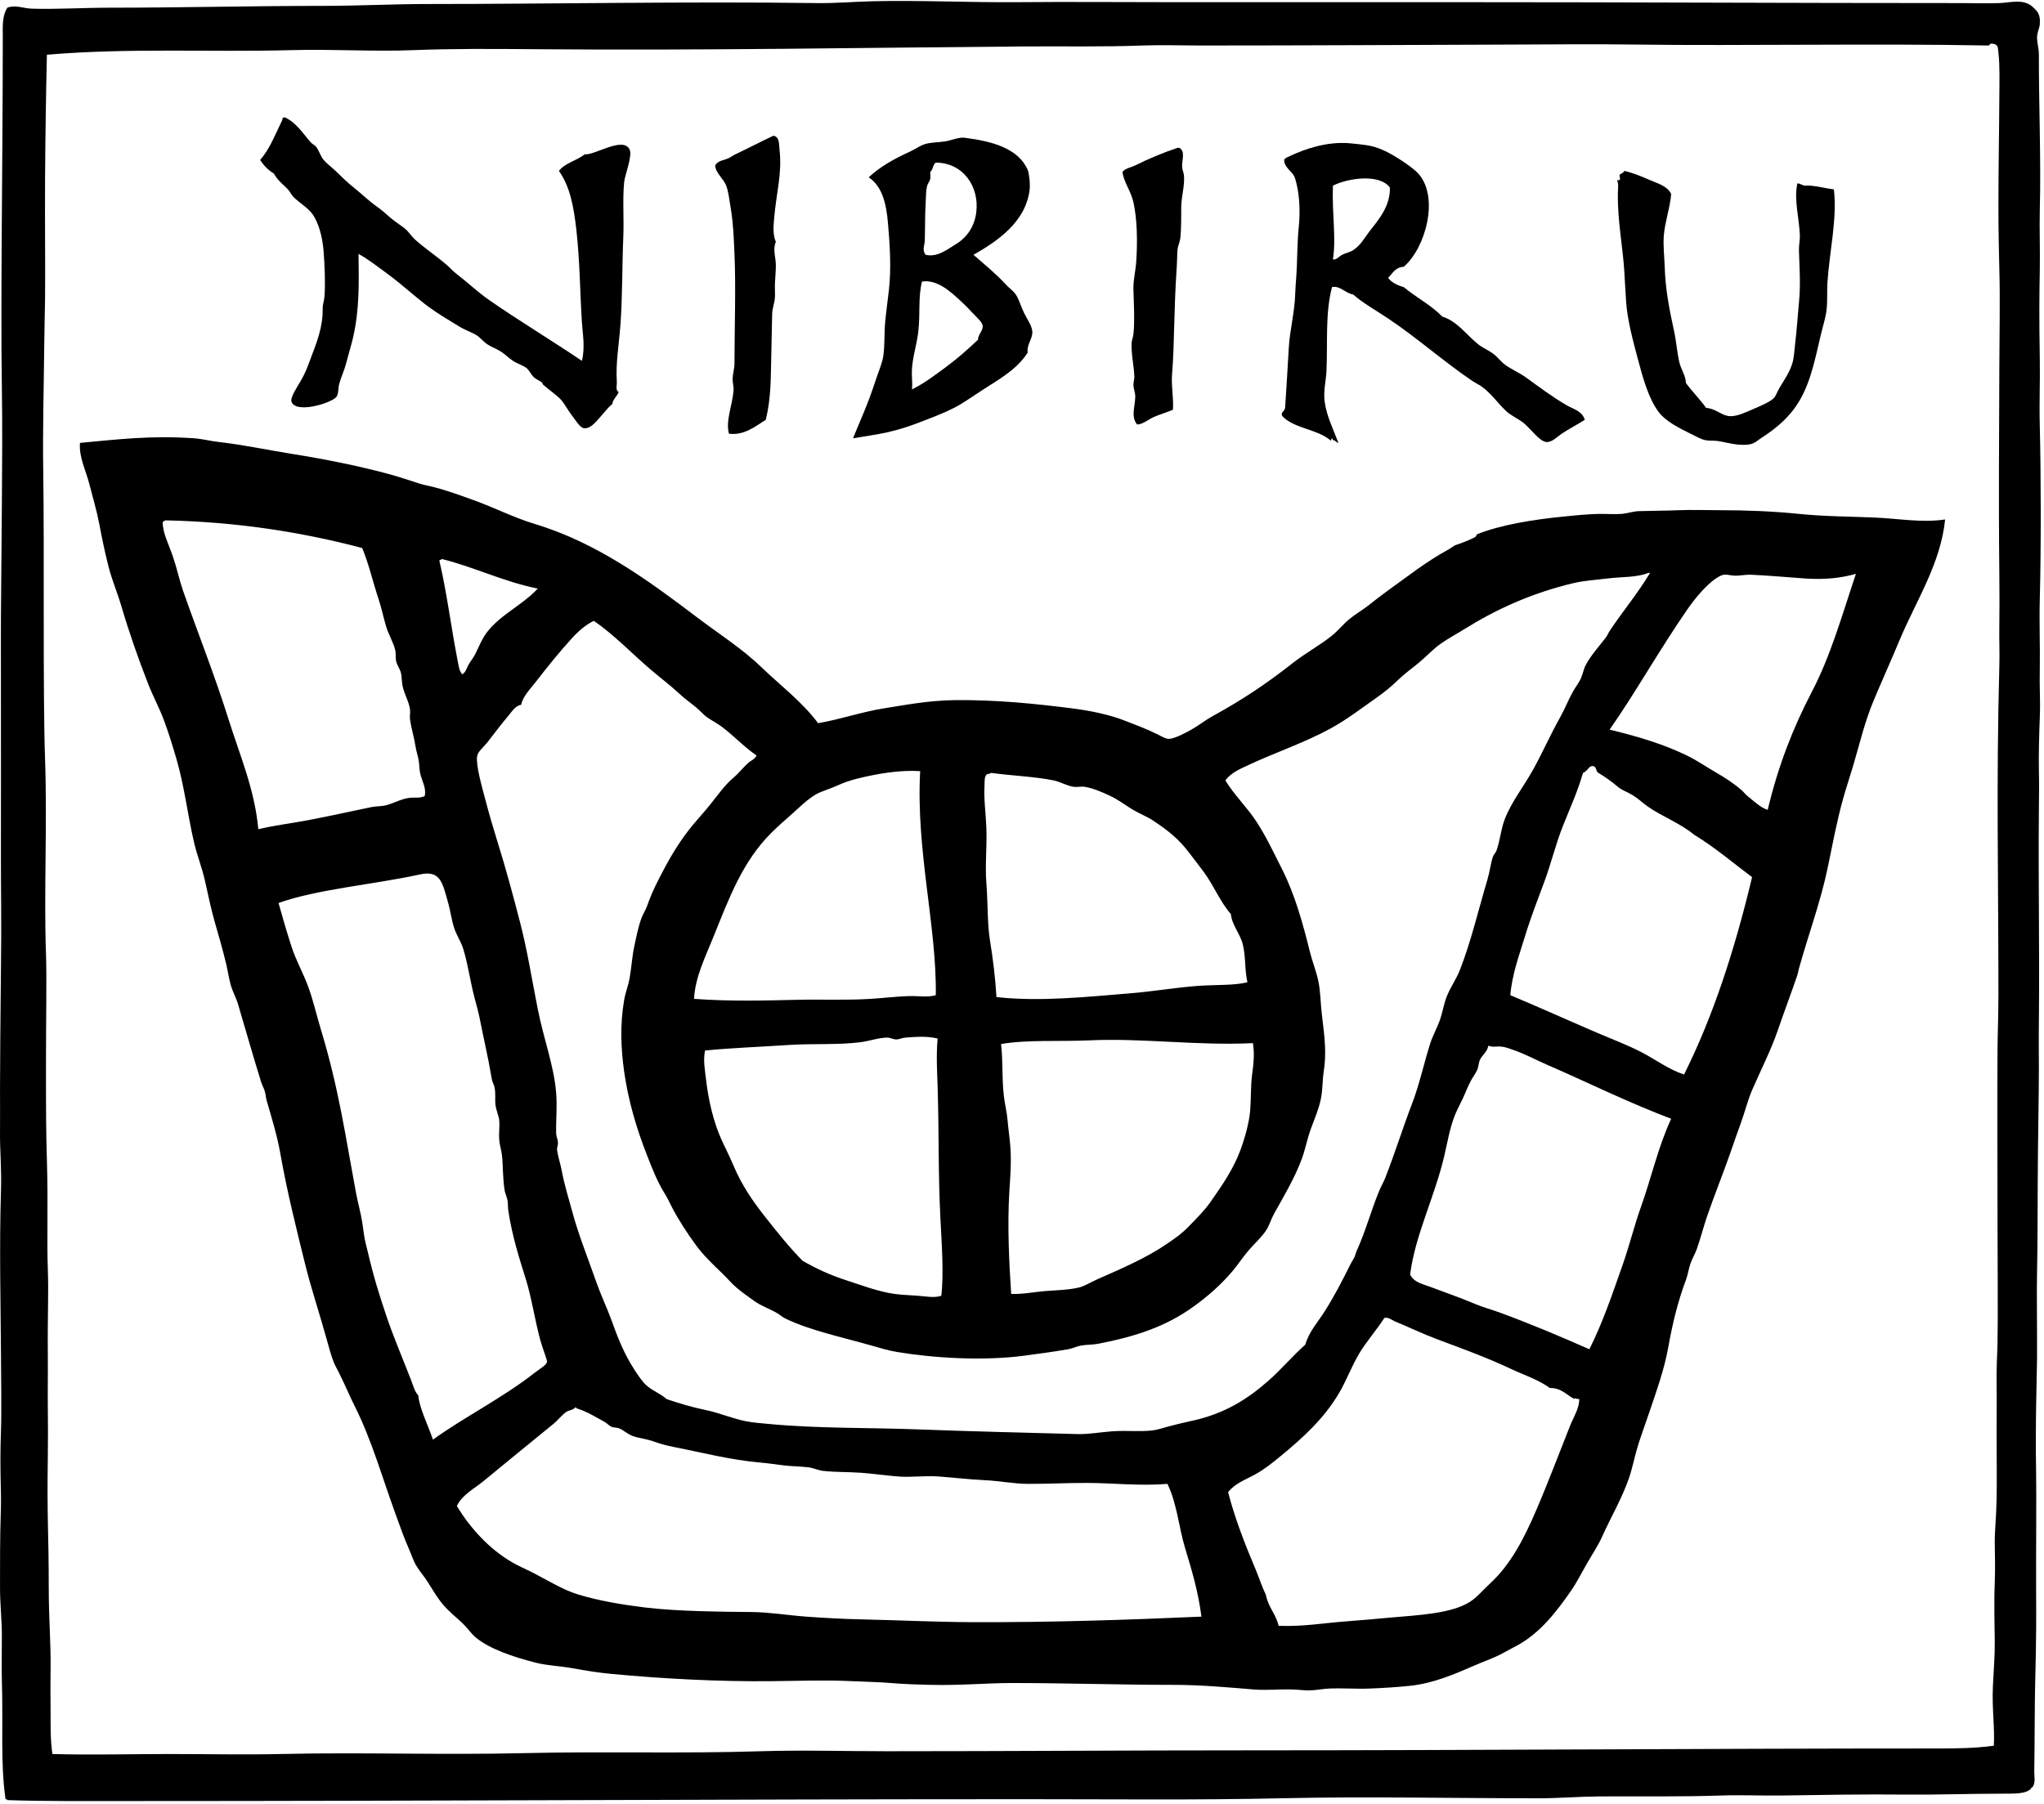 <svg width="111" height="98" viewBox="0 0 111 98" fill="none" xmlns="http://www.w3.org/2000/svg">
<path d="M31.6 19.601C31.784 18.875 31.639 18.105 31.6 17.497C31.496 15.892 31.492 14.192 31.3 12.489C31.153 11.185 30.948 10.129 30.352 9.283C30.682 8.846 31.33 8.729 31.749 8.382C32.281 8.452 33.854 7.375 34.195 8.132C34.35 8.473 33.934 9.509 33.896 9.885C33.8 10.821 33.894 11.856 33.846 12.939C33.783 14.386 33.806 16.093 33.696 17.597C33.608 18.797 33.431 19.7 33.497 20.752C33.508 20.942 33.411 21.18 33.597 21.303C33.499 21.54 33.295 21.669 33.247 21.954C33.049 22.096 32.83 22.39 32.548 22.706C32.315 22.967 32.038 23.309 31.7 23.257C31.486 23.223 31.254 22.819 31.051 22.555C30.826 22.264 30.655 21.931 30.502 21.754C30.275 21.492 29.863 21.218 29.503 20.903C29.462 20.866 29.453 20.786 29.404 20.752C29.308 20.688 29.131 20.613 29.004 20.502C28.836 20.354 28.732 20.102 28.605 20.001C28.413 19.849 28.104 19.764 27.857 19.601C27.631 19.452 27.427 19.241 27.207 19.1C26.975 18.95 26.687 18.853 26.458 18.698C26.234 18.549 26.075 18.324 25.86 18.198C25.561 18.024 25.238 17.92 24.96 17.748C24.428 17.415 23.856 17.093 23.313 16.696C22.584 16.162 21.83 15.451 21.067 14.893C20.54 14.507 20.018 14.094 19.47 13.791C19.49 15.355 19.527 16.811 19.17 18.348C19.065 18.802 18.925 19.235 18.82 19.651C18.706 20.106 18.518 20.493 18.421 20.853C18.355 21.097 18.394 21.387 18.272 21.554C18.02 21.895 16.024 22.503 15.826 21.804C15.762 21.581 16.139 21.019 16.325 20.702C16.57 20.286 16.697 19.936 16.823 19.601C17.2 18.601 17.544 17.773 17.523 16.745C17.519 16.543 17.607 16.322 17.622 16.095C17.672 15.373 17.636 14.458 17.572 13.64C17.512 12.856 17.297 12.091 16.974 11.637C16.701 11.256 16.258 11.03 15.925 10.686C15.829 10.586 15.757 10.428 15.675 10.335C15.433 10.057 15.083 9.823 14.876 9.434C14.57 9.241 14.318 8.993 14.128 8.683C14.664 8.082 14.953 7.276 15.326 6.529C15.353 6.474 15.31 6.357 15.476 6.379C16.095 6.661 16.442 7.241 16.873 7.73C16.954 7.822 17.1 7.885 17.173 7.981C17.332 8.189 17.403 8.479 17.572 8.683C17.742 8.886 18.011 9.081 18.222 9.283C18.589 9.637 18.855 9.908 19.269 10.235C19.622 10.512 20.011 10.9 20.418 11.186C20.696 11.382 20.957 11.607 21.216 11.838C21.473 12.066 21.771 12.232 22.015 12.438C22.201 12.597 22.336 12.825 22.514 12.99C23.04 13.47 23.693 13.902 24.262 14.392C24.435 14.542 24.592 14.727 24.811 14.893C25.371 15.32 25.959 15.88 26.558 16.295C28.238 17.459 29.953 18.486 31.6 19.601Z" fill="black"/>
<path d="M42.033 7.38C42.342 7.457 42.304 7.875 42.333 8.132C42.481 9.473 42.152 10.459 42.033 11.938C42 12.34 41.972 12.778 42.133 13.139C41.952 13.541 42.131 13.985 42.133 14.392C42.134 14.713 42.098 15.058 42.083 15.393C42.071 15.64 42.097 15.902 42.083 16.145C42.065 16.451 41.942 16.734 41.933 17.047C41.91 17.854 41.904 18.617 41.883 19.4C41.852 20.529 41.88 21.613 41.584 22.806C41.035 23.143 40.417 23.669 39.587 23.557C39.39 22.873 39.777 22.009 39.836 21.203C39.851 21.002 39.778 20.789 39.786 20.552C39.795 20.295 39.886 20.008 39.886 19.75C39.888 17.739 39.967 15.622 39.886 13.791C39.847 12.898 39.822 12.15 39.687 11.337C39.611 10.882 39.559 10.402 39.437 10.085C39.282 9.681 38.858 9.408 38.838 8.983C38.992 8.708 39.342 8.706 39.587 8.582C39.709 8.521 39.819 8.437 39.936 8.382C40.581 8.077 41.325 7.688 41.983 7.38H42.033Z" fill="black"/>
<path d="M52.865 13.841C53.373 14.285 54.079 14.86 54.613 15.443C54.789 15.637 55.035 15.808 55.161 15.995C55.338 16.256 55.44 16.653 55.611 16.996C55.783 17.342 56.033 17.686 56.06 17.998C56.095 18.392 55.74 18.717 55.811 19.15C55.316 19.925 54.578 20.411 53.715 20.953C53.202 21.274 52.689 21.638 52.167 21.955C51.638 22.275 51.041 22.512 50.419 22.755C49.566 23.091 49.015 23.298 48.074 23.507C47.744 23.58 46.935 23.709 46.326 23.807C46.58 23.153 46.927 22.409 47.224 21.604C47.356 21.248 47.492 20.837 47.623 20.452C47.755 20.066 47.922 19.678 47.973 19.3C48.053 18.715 48.012 18.072 48.074 17.447C48.129 16.877 48.209 16.313 48.273 15.744C48.408 14.543 48.321 13.267 48.223 12.138C48.136 11.128 47.936 10.132 47.175 9.634C47.768 9.073 48.529 8.638 49.421 8.232C49.687 8.11 49.954 7.916 50.22 7.831C50.532 7.731 50.924 7.739 51.318 7.681C51.64 7.634 52.072 7.444 52.366 7.481C53.856 7.666 55.302 8.047 55.811 9.234C55.885 9.408 55.956 9.983 55.911 10.335C55.684 12.076 54.152 13.108 52.865 13.841ZM51.867 13.29C52.49 12.926 52.915 12.332 53.016 11.537C53.194 10.128 52.298 8.839 50.818 8.832C50.652 8.933 50.676 9.224 50.52 9.333C50.52 9.662 50.556 9.723 50.419 9.935C50.271 10.166 50.292 10.632 50.27 10.986C50.224 11.727 50.245 12.361 50.22 13.09C50.212 13.324 50.058 13.585 50.27 13.841C50.918 13.993 51.478 13.518 51.867 13.29ZM53.365 17.697C53.345 17.496 53.017 17.215 52.815 16.996C52.586 16.746 52.394 16.555 52.167 16.345C51.548 15.774 50.869 15.175 50.07 15.293C49.854 16.139 49.981 17.006 49.87 17.998C49.792 18.701 49.554 19.396 49.521 20.101C49.504 20.466 49.566 20.819 49.521 21.153C50.215 20.811 50.82 20.344 51.418 19.901C52.021 19.454 52.575 18.959 53.115 18.449C53.094 18.203 53.391 17.962 53.365 17.697Z" fill="black"/>
<path d="M75.379 15.093C75.573 15.348 75.877 15.495 76.228 15.594C76.9 16.155 77.716 16.57 78.324 17.197C79.147 17.452 79.636 18.195 80.271 18.699C80.515 18.892 80.815 19.018 81.07 19.199C81.314 19.374 81.484 19.624 81.719 19.801C82.061 20.059 82.504 20.241 82.867 20.502C83.582 21.016 84.246 21.524 85.063 22.005C85.411 22.209 85.939 22.332 86.061 22.806C85.754 23.004 85.246 23.27 84.813 23.556C84.545 23.735 84.278 24.041 83.965 24.008C83.588 23.967 83.102 23.259 82.717 22.956C82.497 22.783 82.025 22.546 81.819 22.355C81.324 21.897 81.006 21.389 80.471 21.003C80.319 20.893 80.133 20.81 79.971 20.702C78.451 19.681 76.943 18.34 75.379 17.297C74.715 16.854 74.032 16.477 73.482 15.995C73.045 15.923 72.778 15.502 72.334 15.594C71.959 17.069 72.107 18.489 72.034 20.151C72.012 20.672 71.859 21.235 71.934 21.804C72.042 22.613 72.407 23.32 72.684 24.057C72.554 24.038 72.533 23.908 72.384 23.907C72.312 23.638 72.279 24.046 72.234 23.907C71.534 23.308 70.267 23.277 69.638 22.605C69.514 22.391 69.765 22.36 69.788 22.154C69.858 21.096 69.926 20.005 69.988 18.899C70.043 17.905 70.305 17.008 70.337 15.945C70.346 15.662 70.366 15.417 70.387 15.143C70.462 14.137 70.432 13.252 70.537 12.238C70.593 11.696 70.584 10.955 70.487 10.385C70.443 10.127 70.376 9.777 70.287 9.584C70.156 9.301 69.723 9.082 69.738 8.682C69.785 8.577 69.949 8.525 70.037 8.482C70.85 8.093 72.064 7.677 73.282 7.781C73.581 7.806 73.897 7.844 74.181 7.881C74.83 7.968 75.4 8.267 75.978 8.633C76.405 8.901 76.841 9.225 77.026 9.433C78.182 10.737 77.402 13.494 76.228 14.492C75.767 14.513 75.626 14.857 75.379 15.093ZM72.384 10.085C72.332 11.691 72.571 12.919 72.384 14.091C72.582 14.124 72.707 13.935 72.883 13.841C73.056 13.748 73.324 13.696 73.482 13.59C73.922 13.296 74.09 12.921 74.43 12.489C74.905 11.887 75.504 11.167 75.479 10.185C74.9 9.415 73.17 9.682 72.384 10.085Z" fill="black"/>
<path d="M64.047 8.031C64.392 8.231 64.168 8.717 64.197 9.083C64.209 9.235 64.287 9.407 64.297 9.534C64.341 10.103 64.155 10.669 64.147 11.237C64.14 11.736 64.159 12.365 64.097 12.939C64.075 13.145 63.973 13.336 63.947 13.541C63.924 13.733 63.931 14.094 63.898 14.592C63.738 16.987 63.787 18.632 63.648 20.352C63.598 20.962 63.739 21.604 63.698 22.255C63.366 22.403 62.996 22.5 62.65 22.655C62.337 22.796 62.048 23.059 61.751 23.056C61.401 22.626 61.639 22.098 61.651 21.554C61.656 21.331 61.554 21.12 61.551 20.902C61.55 20.755 61.606 20.598 61.601 20.452C61.58 19.864 61.429 19.267 61.452 18.649C61.458 18.479 61.532 18.325 61.551 18.148C61.626 17.465 61.575 16.522 61.551 15.744C61.535 15.225 61.664 14.747 61.701 14.242C61.783 13.104 61.749 11.863 61.551 10.986C61.413 10.372 61.034 9.914 60.953 9.334C61.13 9.132 61.414 9.1 61.651 8.983C62.356 8.633 63.137 8.3 63.947 8.031H64.047Z" fill="black"/>
<path d="M90.754 10.535C90.696 11.277 90.418 12.023 90.355 12.789C90.309 13.342 90.385 13.939 90.405 14.542C90.439 15.626 90.629 16.717 90.904 17.948C91.037 18.546 91.07 19.149 91.203 19.701C91.295 20.079 91.544 20.408 91.553 20.802C91.898 21.273 92.31 21.678 92.651 22.155C93.194 22.194 93.49 22.585 93.949 22.606C94.346 22.623 94.83 22.384 95.247 22.204C95.668 22.023 96.154 21.817 96.345 21.604C96.438 21.5 96.516 21.27 96.644 21.053C96.866 20.68 97.206 20.195 97.343 19.701C97.431 19.389 97.448 18.964 97.493 18.599C97.577 17.914 97.615 17.25 97.692 16.445C97.796 15.381 97.714 14.504 97.692 13.59C97.686 13.309 97.752 13.05 97.742 12.789C97.708 11.859 97.425 10.873 97.593 10.034C97.569 9.854 97.886 10.075 97.993 10.085C98.479 10.042 99.053 10.225 99.59 10.285C99.775 11.895 99.349 13.664 99.24 15.343C99.207 15.866 99.25 16.347 99.191 16.846C99.139 17.27 98.997 17.699 98.89 18.148C98.515 19.734 98.259 21.12 97.393 22.255C96.951 22.834 96.375 23.321 95.696 23.757C95.366 23.969 95.286 24.125 94.847 24.158C94.298 24.199 93.747 24.028 93.3 23.957C93.061 23.92 92.812 23.953 92.601 23.907C92.359 23.855 92.095 23.7 91.802 23.557C91.166 23.244 90.436 22.876 90.055 22.355C89.531 21.636 89.229 20.579 88.957 19.55C88.678 18.491 88.38 17.425 88.308 16.395C88.269 15.851 88.243 15.305 88.209 14.742C88.127 13.401 87.835 11.986 87.859 10.485C87.863 10.253 87.915 9.995 87.809 9.784C88.101 9.841 87.912 9.589 87.959 9.483C87.96 9.48 88.193 9.37 88.209 9.283C88.694 9.395 89.157 9.586 89.606 9.784C90.043 9.977 90.531 10.093 90.754 10.535Z" fill="black"/>
<path d="M105.63 28.215C104.4 28.407 103.161 28.174 101.836 28.114C100.48 28.053 99.081 28.057 97.693 27.914C96.306 27.771 94.833 27.714 93.4 27.714C92.656 27.714 91.891 27.683 91.153 27.714C90.424 27.745 89.721 27.741 89.007 27.764C88.684 27.774 88.39 27.886 88.058 27.914C87.736 27.942 87.356 27.914 87.01 27.914C86.279 27.914 85.572 27.994 84.864 28.064C83.273 28.221 81.502 28.506 80.221 29.016C80.186 29.03 80.158 29.145 80.121 29.166C79.829 29.332 79.305 29.522 79.023 29.617C78.985 29.629 78.767 29.789 78.624 29.867C77.463 30.497 76.409 31.335 75.379 32.071C75.027 32.323 74.674 32.6 74.331 32.872C73.995 33.138 73.604 33.36 73.283 33.624C72.935 33.908 72.672 34.253 72.334 34.525C71.678 35.053 70.896 35.471 70.187 36.028C68.755 37.154 67.486 38.002 65.794 38.932C65.475 39.108 65.095 39.409 64.696 39.633C64.261 39.878 63.71 40.151 63.448 40.134C63.281 40.123 63.084 40.002 62.849 39.884C62.268 39.592 61.585 39.341 61.051 39.133C60.266 38.824 59.202 38.601 58.257 38.482C56.218 38.223 54.069 38.003 51.817 38.031C50.449 38.048 49.173 38.288 47.973 38.482C46.776 38.675 45.661 39.068 44.429 39.283C43.543 38.101 42.375 37.232 41.334 36.228C40.292 35.223 39.033 34.428 37.84 33.523C35.273 31.578 32.438 29.484 29.054 28.465C27.907 28.119 26.843 27.57 25.709 27.163C24.947 26.89 24.17 26.599 23.363 26.411C23.15 26.362 22.971 26.329 22.764 26.262C22.212 26.081 21.591 25.876 20.967 25.71C19.359 25.284 17.642 24.94 15.875 24.658C14.559 24.45 13.269 24.167 11.881 24.008C11.42 23.955 10.983 23.839 10.534 23.807C8.226 23.642 6.354 23.869 4.343 24.058C4.283 24.84 4.651 25.514 4.843 26.262C5.024 26.964 5.253 27.735 5.392 28.465C5.542 29.257 5.699 30.014 5.891 30.768C6.077 31.502 6.372 32.183 6.59 32.923C7.012 34.357 7.501 35.751 8.038 37.129C8.297 37.795 8.641 38.431 8.887 39.082C9.154 39.792 9.376 40.516 9.585 41.236C10.012 42.7 10.187 44.246 10.534 45.743C10.697 46.45 10.974 47.138 11.132 47.847C11.309 48.628 11.46 49.393 11.682 50.151C11.898 50.889 12.1 51.604 12.281 52.354C12.373 52.735 12.426 53.138 12.531 53.506C12.633 53.866 12.823 54.196 12.93 54.558C13.345 55.965 13.75 57.384 14.178 58.765C14.23 58.936 14.318 59.085 14.377 59.266C14.43 59.426 14.431 59.606 14.478 59.767C14.758 60.738 15.056 61.699 15.226 62.672C15.581 64.7 16.116 66.829 16.574 68.681C16.908 70.029 17.355 71.353 17.723 72.688C17.855 73.171 17.993 73.671 18.122 73.99C18.193 74.167 18.271 74.293 18.371 74.491C18.694 75.127 18.954 75.764 19.27 76.394C20.174 78.198 20.731 80.177 21.466 82.204C21.714 82.888 21.942 83.537 22.215 84.157C22.348 84.459 22.452 84.792 22.614 85.059C22.794 85.355 23.02 85.605 23.213 85.91C23.511 86.378 23.751 86.796 24.062 87.162C24.407 87.567 24.797 87.861 25.16 88.214C25.406 88.453 25.592 88.749 25.859 88.966C26.615 89.575 27.857 90.002 29.104 90.317C29.74 90.478 30.426 90.495 31.101 90.618C31.802 90.746 32.469 90.854 33.147 90.919C36.051 91.194 39.074 91.348 41.883 91.319C43.369 91.303 44.827 91.248 46.276 91.319C46.987 91.353 47.691 91.362 48.373 91.419C49.111 91.482 49.818 91.502 50.519 91.519C52.157 91.559 53.595 91.419 54.961 91.419C57.833 91.419 60.84 91.519 63.698 91.519C65.206 91.519 66.648 91.652 68.091 91.77C68.785 91.827 69.486 91.747 70.187 91.77C70.493 91.78 70.797 91.821 71.085 91.82C71.465 91.818 71.807 91.735 72.184 91.719C72.921 91.69 73.645 91.749 74.381 91.719C75.102 91.691 75.856 91.646 76.577 91.57C77.843 91.434 78.96 90.952 80.072 90.467C80.64 90.219 81.16 90.054 81.669 89.766C81.929 89.619 82.171 89.502 82.418 89.366C83.654 88.68 84.521 87.552 85.313 86.411C85.626 85.96 85.884 85.444 86.162 84.959C86.459 84.439 86.782 83.966 87.01 83.456C87.486 82.393 88.076 81.405 88.458 80.301C88.658 79.721 88.77 79.097 88.957 78.498C89.137 77.92 89.36 77.332 89.556 76.745C89.953 75.558 90.381 74.401 90.604 73.139C90.821 71.913 91.116 70.697 91.552 69.533C91.662 69.243 91.697 68.937 91.802 68.632C91.895 68.362 92.057 68.102 92.152 67.83C92.356 67.246 92.503 66.652 92.701 66.077C93.098 64.924 93.55 63.807 93.949 62.672C94.146 62.11 94.341 61.53 94.548 60.969C94.766 60.378 94.906 59.772 95.147 59.216C95.627 58.108 96.167 57.062 96.545 55.96C96.876 54.991 97.285 53.913 97.593 53.005C97.643 52.858 97.65 52.756 97.693 52.605C98.194 50.806 98.861 49.002 99.24 47.196C99.507 45.923 99.744 44.624 100.089 43.39C100.257 42.787 100.458 42.199 100.638 41.587C100.992 40.385 101.277 39.178 101.737 38.081C102.199 36.974 102.678 35.92 103.134 34.826C104.039 32.65 105.388 30.634 105.63 28.215ZM91.453 58.365C90.632 58.1 89.943 57.571 89.156 57.162C88.404 56.771 87.556 56.451 86.76 56.111C85.149 55.421 83.554 54.697 82.019 54.057C82.113 52.913 82.506 51.874 82.817 50.852C83.126 49.836 83.504 48.868 83.865 47.897C84.233 46.907 84.475 45.877 84.864 44.892C85.241 43.936 85.677 42.999 85.962 41.987C86.139 41.915 86.231 41.757 86.361 41.637C86.747 41.517 86.622 41.909 86.811 41.987C87.178 42.213 87.513 42.445 87.858 42.738C88.08 42.927 88.35 43.005 88.658 43.19C88.942 43.36 89.19 43.601 89.456 43.79C90.234 44.345 91.228 44.701 92.002 45.343C93.133 46.028 94.109 46.868 95.147 47.646C94.221 51.526 93.054 55.163 91.453 58.365ZM81.419 71.286C80.987 71.128 80.55 71.018 80.121 70.835C79.335 70.5 78.504 70.213 77.625 69.883C77.231 69.736 76.787 69.659 76.577 69.232C76.845 67.109 77.9 65.037 78.424 62.822C78.595 62.099 78.716 61.351 78.973 60.668C79.142 60.219 79.392 59.81 79.572 59.366C79.664 59.138 79.759 58.931 79.871 58.715C79.974 58.517 80.128 58.32 80.221 58.114C80.298 57.944 80.291 57.731 80.371 57.563C80.492 57.307 80.766 57.143 80.82 56.812H80.871C81.115 56.907 81.281 56.806 81.619 56.862C81.811 56.894 82.049 56.984 82.268 57.062C82.865 57.276 83.387 57.562 83.965 57.814C86.202 58.785 88.459 59.905 90.754 60.769C90.041 62.303 89.687 63.954 89.106 65.576C88.746 66.586 88.494 67.635 88.109 68.731C87.569 70.262 87.036 71.85 86.311 73.289C84.756 72.603 83.104 71.903 81.419 71.286ZM66.693 81.052C67.072 80.571 67.642 80.373 68.141 80.101C68.655 79.819 69.086 79.471 69.538 79.099C70.744 78.107 71.906 77.06 72.733 75.643C73.136 74.954 73.41 74.184 73.831 73.49C74.235 72.826 74.758 72.246 75.179 71.587C75.408 71.537 75.574 71.703 75.778 71.787C76.507 72.086 77.24 72.444 78.025 72.738C79.335 73.228 80.744 73.74 82.019 74.341C82.753 74.687 83.525 74.933 84.165 75.393C84.819 75.388 85.067 75.79 85.512 75.993C85.549 75.904 85.603 75.987 85.663 75.993H85.762C85.765 76.507 85.455 76.966 85.263 77.446C84.684 78.897 84.07 80.536 83.416 82.054C82.784 83.52 82.064 84.957 80.92 86.01C80.557 86.345 80.198 86.774 79.822 87.012C78.818 87.647 77.074 87.727 75.528 87.863C74.757 87.931 73.967 88.007 73.183 88.064C71.877 88.157 70.88 88.357 69.438 88.314C69.277 87.642 68.867 87.307 68.74 86.611C68.528 86.194 68.39 85.729 68.191 85.259C67.608 83.882 67.048 82.443 66.693 81.052ZM24.81 81.803C25.095 81.195 25.735 80.88 26.258 80.451C27.497 79.435 28.766 78.388 30.052 77.346C30.296 77.148 30.513 76.856 30.751 76.695C30.893 76.599 31.123 76.593 31.25 76.445C31.293 76.435 31.297 76.464 31.3 76.494C31.844 76.657 32.337 76.961 32.847 77.245C32.964 77.311 33.071 77.437 33.197 77.496C33.328 77.558 33.49 77.527 33.646 77.596C33.888 77.704 34.095 77.906 34.345 77.997C34.698 78.125 35.11 78.16 35.494 78.297C35.876 78.435 36.208 78.523 36.592 78.598C38.082 78.886 39.634 79.303 41.334 79.449C41.75 79.485 42.164 79.549 42.582 79.6C43.016 79.653 43.447 79.648 43.88 79.7C44.178 79.735 44.44 79.87 44.729 79.9C45.4 79.971 46.089 79.95 46.775 80C47.437 80.049 48.108 80.148 48.772 80.2C49.487 80.258 50.222 80.146 50.968 80.2C51.783 80.26 52.635 80.362 53.465 80.4C54.266 80.438 55.047 80.597 55.81 80.602C56.884 80.607 57.964 80.547 59.055 80.551C60.508 80.557 61.9 80.726 63.398 80.602C63.927 81.704 64.011 82.936 64.347 84.056C64.712 85.273 65.063 86.412 65.245 87.813C61.322 87.986 57.097 88.13 52.816 88.114C50.802 88.106 48.799 88.006 46.825 87.963C45.794 87.941 44.78 87.886 43.78 87.813C42.777 87.74 41.795 87.573 40.835 87.563C39.217 87.546 36.769 87.533 34.995 87.312C33.731 87.155 32.536 86.954 31.4 86.611C30.529 86.348 29.628 85.769 28.804 85.359C28.434 85.175 28.147 85.057 27.806 84.858C26.599 84.159 25.546 83.03 24.81 81.803ZM23.063 43.239C22.813 43.375 22.494 43.302 22.215 43.34C21.779 43.399 21.422 43.617 20.967 43.74C20.729 43.805 20.428 43.787 20.169 43.84C18.842 44.114 17.292 44.47 15.925 44.691C15.324 44.789 14.668 44.887 14.028 45.042C13.831 42.886 13.043 41.081 12.431 39.133C11.652 36.654 10.816 34.583 9.934 32.071C9.751 31.546 9.605 30.859 9.386 30.218C9.15 29.531 8.828 28.933 8.837 28.365C8.873 28.318 8.927 28.289 8.986 28.265C12.855 28.348 16.357 28.894 19.669 29.767C20.034 30.645 20.25 31.621 20.568 32.572C20.724 33.039 20.822 33.542 20.967 34.024C21.103 34.478 21.364 34.887 21.466 35.327C21.511 35.521 21.469 35.722 21.516 35.927C21.563 36.132 21.707 36.314 21.766 36.528C21.831 36.767 21.81 37.032 21.865 37.28C21.964 37.721 22.211 38.124 22.265 38.532C22.289 38.714 22.24 38.912 22.265 39.082C22.335 39.56 22.488 40.045 22.564 40.535C22.599 40.755 22.663 40.973 22.714 41.186C22.779 41.459 22.762 41.734 22.814 41.987C22.899 42.404 23.168 42.801 23.063 43.239ZM24.311 48.949C24.473 49.509 24.518 49.964 24.661 50.401C24.786 50.786 25.037 51.149 25.16 51.553C25.419 52.403 25.53 53.281 25.759 54.158C25.861 54.546 25.981 54.963 26.058 55.36C26.28 56.492 26.5 57.382 26.708 58.614C26.735 58.775 26.824 58.905 26.857 59.066C26.926 59.397 26.872 59.722 26.907 60.017C26.939 60.282 27.086 60.636 27.107 60.819C27.147 61.168 27.084 61.532 27.107 61.87C27.128 62.186 27.224 62.456 27.256 62.722C27.324 63.264 27.289 63.955 27.407 64.675C27.428 64.805 27.519 65.003 27.556 65.176C27.597 65.368 27.573 65.56 27.606 65.776C27.815 67.148 28.198 68.345 28.555 69.483C28.873 70.5 29.068 71.822 29.354 72.838C29.494 73.337 29.732 73.883 29.703 73.99C29.657 74.163 29.283 74.371 29.004 74.591C27.336 75.904 25.151 77.012 23.513 78.198C23.22 77.358 22.772 76.469 22.714 75.793C22.522 75.605 22.44 75.265 22.315 74.942C21.89 73.847 21.348 72.577 20.967 71.436C20.609 70.363 20.297 69.4 19.968 67.98C19.937 67.842 19.903 67.712 19.869 67.58C19.773 67.21 19.744 66.867 19.669 66.378C19.599 65.921 19.426 65.297 19.32 64.725C18.752 61.669 18.395 59.118 17.423 55.911C17.183 55.122 17.009 54.323 16.723 53.556C16.453 52.828 16.073 52.173 15.825 51.403C15.58 50.641 15.349 49.857 15.126 49.049C17.262 48.289 20.331 48.045 22.814 47.496C23.925 47.251 24.036 47.991 24.311 48.949ZM29.203 31.971C28.375 32.866 27.218 33.356 26.458 34.325C26.183 34.676 26.008 35.128 25.809 35.527C25.71 35.724 25.571 35.892 25.46 36.078C25.348 36.263 25.307 36.501 25.11 36.629C24.936 36.461 24.905 36.155 24.86 35.927C24.516 34.182 24.246 32.074 23.862 30.469C23.853 30.426 23.882 30.421 23.912 30.418C23.953 30.408 23.962 30.368 24.012 30.368C25.82 30.825 27.321 31.589 29.203 31.971ZM50.819 54.057C50.325 54.194 49.901 54.086 49.321 54.107C48.619 54.133 47.939 54.216 47.274 54.257C45.938 54.341 44.609 54.276 43.281 54.308C41.475 54.351 39.651 54.399 37.689 54.257C37.753 53.07 38.304 51.981 38.738 50.902C39.615 48.724 40.326 46.805 41.883 45.242C42.235 44.89 42.651 44.531 43.032 44.191C43.458 43.809 43.876 43.395 44.329 43.139C44.621 42.974 45.043 42.865 45.428 42.689C45.809 42.513 46.178 42.385 46.575 42.288C47.677 42.02 48.855 41.816 49.97 41.887C49.734 46.197 50.873 50.316 50.819 54.057ZM51.118 70.385C50.737 70.512 50.302 70.419 49.87 70.385C49.436 70.35 48.962 70.34 48.572 70.284C47.647 70.15 46.761 69.801 45.927 69.533C45.048 69.251 44.272 68.88 43.58 68.481C42.863 67.752 42.197 66.917 41.534 66.077C40.866 65.232 40.259 64.333 39.837 63.322C39.636 62.844 39.401 62.388 39.187 61.92C38.748 60.959 38.468 59.75 38.339 58.614C38.284 58.129 38.175 57.585 38.289 57.062C39.759 56.918 41.285 56.865 42.831 56.762C44.118 56.675 45.484 56.769 46.725 56.612C47.227 56.548 47.695 56.369 48.173 56.361C48.355 56.358 48.485 56.458 48.672 56.461C48.817 56.464 49.001 56.374 49.171 56.361C49.763 56.316 50.356 56.271 50.918 56.412C50.83 57.359 50.901 58.423 50.918 59.016C50.998 61.698 50.943 63.682 51.069 66.178C51.136 67.528 51.261 69.138 51.118 70.385ZM66.843 49.65C66.895 50.243 67.35 50.72 67.492 51.303C67.66 51.996 67.585 52.672 67.741 53.356C67.009 53.54 65.981 53.48 64.995 53.556C63.815 53.648 62.592 53.857 61.351 53.958C59.1 54.14 56.446 54.426 54.113 54.158C54.05 53.114 53.93 52.127 53.763 51.102C53.606 50.126 53.654 49.044 53.564 47.947C53.487 47.004 53.606 45.986 53.564 44.943C53.532 44.146 53.42 43.413 53.465 42.639C53.475 42.444 53.442 42.168 53.614 42.037C53.744 42.077 53.744 41.971 53.864 41.987C54.904 42.132 56.209 42.183 57.208 42.388C57.595 42.468 57.944 42.691 58.307 42.738C58.513 42.767 58.71 42.706 58.905 42.738C59.379 42.817 59.875 43.036 60.303 43.239C60.724 43.438 61.054 43.696 61.451 43.94C61.845 44.183 62.274 44.34 62.649 44.592C63.432 45.115 64.023 45.578 64.596 46.345C64.859 46.695 65.148 47.054 65.395 47.397C65.945 48.157 66.282 49.021 66.843 49.65ZM54.862 62.221C54.824 61.754 54.75 61.274 54.713 60.819C54.674 60.364 54.562 59.963 54.513 59.517C54.398 58.477 54.478 57.753 54.363 56.711C55.761 56.464 57.599 56.584 59.156 56.511C62.056 56.376 65.026 56.811 68.041 56.661C68.139 57.291 68.068 57.816 67.991 58.414C67.915 59.004 67.947 59.584 67.891 60.318C67.841 60.979 67.591 61.863 67.342 62.522C66.958 63.536 66.356 64.404 65.745 65.276C65.4 65.766 64.985 66.178 64.546 66.628C64.166 67.019 63.873 67.22 63.348 67.58C62.287 68.307 60.95 68.891 59.605 69.483C59.234 69.645 58.894 69.865 58.605 69.933C57.989 70.08 57.31 70.081 56.709 70.133C56.096 70.188 55.506 70.309 54.912 70.284C54.802 68.608 54.699 66.607 54.812 64.725C54.857 63.979 54.938 63.141 54.862 62.221ZM89.606 31.119C88.948 32.222 88.129 33.193 87.41 34.275C87.33 34.395 87.296 34.512 87.21 34.626C86.903 35.028 86.369 35.622 86.112 36.128C85.984 36.378 85.942 36.678 85.812 36.929C85.696 37.152 85.534 37.362 85.412 37.58C85.158 38.037 84.976 38.518 84.714 38.983C84.207 39.88 83.782 40.854 83.267 41.787C82.737 42.742 82.098 43.521 81.719 44.491C81.511 45.022 81.466 45.64 81.27 46.194C81.224 46.323 81.11 46.423 81.07 46.545C80.952 46.902 80.9 47.362 80.77 47.797C80.269 49.475 79.894 51.121 79.273 52.705C79.085 53.184 78.776 53.609 78.574 54.107C78.403 54.53 78.336 55.025 78.175 55.459C78.02 55.877 77.805 56.258 77.675 56.661C77.323 57.759 77.09 58.891 76.676 59.967C76.165 61.301 75.749 62.647 75.229 63.974C75.128 64.234 74.983 64.47 74.88 64.725C74.445 65.803 74.151 66.895 73.682 67.931C73.621 68.064 73.602 68.202 73.531 68.331C73.465 68.456 73.395 68.556 73.332 68.681C72.898 69.561 72.457 70.412 71.934 71.236C71.561 71.825 71.076 72.347 70.886 73.039C70.216 73.628 69.602 74.362 68.889 74.992C67.75 76 66.484 76.812 64.646 77.195C64.307 77.266 63.95 77.359 63.598 77.446C63.27 77.526 62.917 77.657 62.599 77.696C61.937 77.78 61.15 77.692 60.404 77.746C59.761 77.793 59.126 77.914 58.506 77.897C55.757 77.821 52.777 77.755 49.97 77.647C47.181 77.538 44.477 77.605 41.733 77.346C41.305 77.306 40.869 77.274 40.485 77.195C39.76 77.049 39.067 76.745 38.339 76.595C37.567 76.435 36.842 76.219 36.193 75.993C35.952 75.745 35.421 75.544 35.094 75.242C34.872 75.037 34.65 74.709 34.445 74.391C33.853 73.472 33.528 72.603 33.197 71.686C32.96 71.029 32.64 70.372 32.398 69.683C31.906 68.279 31.419 67.091 31.051 65.726C30.867 65.047 30.641 64.328 30.502 63.573C30.435 63.212 30.304 62.84 30.252 62.471C30.235 62.354 30.308 62.202 30.302 62.071C30.294 61.884 30.205 61.723 30.202 61.57C30.186 60.792 30.264 60.137 30.202 59.366C30.086 57.905 29.539 56.493 29.203 54.809C28.886 53.211 28.636 51.622 28.255 50.151C27.883 48.712 27.469 47.164 27.007 45.693C26.802 45.039 26.57 44.248 26.358 43.44C26.2 42.835 25.834 41.579 25.909 41.086C25.95 40.817 26.232 40.618 26.458 40.334C26.877 39.807 27.192 39.364 27.606 38.882C27.796 38.661 27.974 38.337 28.305 38.282C28.388 37.831 28.783 37.444 29.104 37.029C29.71 36.243 30.36 35.437 31.051 34.676C31.393 34.298 31.807 33.935 32.249 33.723C33.37 34.496 34.304 35.492 35.343 36.378C35.85 36.811 36.389 37.212 36.891 37.68C37.139 37.911 37.396 38.102 37.689 38.332C37.886 38.484 38.038 38.645 38.239 38.832C38.473 39.051 38.82 39.204 39.138 39.433C39.817 39.925 40.384 40.56 41.085 41.036C40.984 41.254 40.785 41.303 40.636 41.437C40.367 41.675 40.137 41.985 39.837 42.238C39.356 42.641 38.97 43.204 38.538 43.74C38.247 44.102 37.931 44.441 37.64 44.792C37.037 45.518 36.52 46.339 36.092 47.145C35.725 47.84 35.434 48.383 35.144 49.199C35.062 49.431 34.931 49.624 34.844 49.85C34.661 50.328 34.561 50.869 34.445 51.403C34.328 51.939 34.303 52.489 34.196 53.106C34.119 53.545 33.963 53.918 33.896 54.308C33.66 55.682 33.721 56.98 33.896 58.214C34.12 59.785 34.554 61.273 35.144 62.772C35.433 63.506 35.688 64.171 36.092 64.825C36.243 65.068 36.337 65.275 36.491 65.576C36.826 66.227 37.323 66.995 37.79 67.629C38.222 68.218 38.692 68.655 39.237 69.182C39.493 69.429 39.723 69.71 39.986 69.933C40.296 70.197 40.646 70.445 40.984 70.685C41.335 70.933 41.747 71.073 42.132 71.286C42.331 71.395 42.481 71.541 42.682 71.636C43.997 72.268 45.723 72.632 47.324 73.088C47.783 73.219 48.244 73.36 48.722 73.439C50.668 73.763 53.353 73.938 55.611 73.64C56.417 73.533 57.178 73.431 58.007 73.289C58.262 73.246 58.47 73.129 58.706 73.088C59.034 73.033 59.337 73.051 59.654 72.989C61.689 72.594 63.316 72.052 64.796 70.985C65.566 70.43 66.291 69.809 66.943 69.032C67.248 68.669 67.516 68.252 67.841 67.88C68.157 67.518 68.554 67.165 68.79 66.778C68.947 66.52 69.037 66.2 69.189 65.927C69.7 65.01 70.291 64.027 70.686 62.972C70.883 62.45 70.988 61.855 71.186 61.32C71.396 60.752 71.63 60.208 71.735 59.666C71.832 59.166 71.809 58.706 71.884 58.214C72.032 57.255 71.957 56.483 71.785 55.109C71.708 54.496 71.718 53.861 71.585 53.256C71.475 52.751 71.264 52.222 71.135 51.704C70.747 50.132 70.312 48.584 69.639 47.246C69.186 46.347 68.762 45.443 68.24 44.642C67.715 43.835 67.026 43.191 66.543 42.388C66.867 41.954 67.393 41.746 67.841 41.536C69.251 40.877 70.855 40.337 72.234 39.583C73.164 39.075 73.941 38.467 74.78 37.88C75.198 37.588 75.558 37.287 75.928 36.929C76.286 36.583 76.689 36.301 77.076 35.977C77.482 35.639 77.824 35.26 78.224 34.976C78.642 34.679 79.091 34.445 79.522 34.174C81.221 33.113 83.169 32.213 85.462 31.671C86.03 31.536 86.67 31.501 87.31 31.42C88.008 31.331 88.923 31.372 89.506 31.119H89.606ZM100.787 31.17C100.018 33.457 99.423 35.603 98.392 37.58C97.361 39.555 96.565 41.603 95.995 43.99C95.579 43.855 95.246 43.514 94.897 43.239C94.79 43.155 94.698 43.027 94.598 42.939C94.154 42.548 93.679 42.244 93.15 41.938C92.633 41.638 92.164 41.309 91.602 41.036C90.387 40.444 89.006 40.014 87.41 39.633C88.791 37.663 90.151 35.236 91.653 33.073C92.04 32.515 92.797 31.567 93.45 31.269C93.707 31.152 93.887 31.255 94.198 31.269C94.469 31.283 94.772 31.206 95.097 31.219C95.969 31.257 97.029 31.35 97.992 31.42C99.103 31.501 99.995 31.394 100.787 31.17Z" fill="black"/>
<path d="M0.4 97.78C0.399 97.731 0.339 97.741 0.3 97.73C0.015 95.694 0.179 93.897 0.101 91.269C0.083 90.68 0.1 89.614 0.101 88.815C0.101 87.998 -0.006 87.043 0.001 86.161C0.011 84.718 -0.014 83.883 0.05 81.853C0.075 81.067 -0.021 79.792 0.05 77.797C0.09 76.7 0.06 74.864 0.05 73.24C0.04 71.237 -0.041 67.621 0.05 64.775C0.095 63.417 -0.012 62.503 0.001 61.47C0.01 60.688 -0.001 59.952 0.001 59.115C0.002 58.079 0.025 54.709 0.05 52.755C0.088 49.92 0.046 48.451 0.05 46.395C0.057 43.519 0.05 40.874 0.05 36.628C0.05 35.423 0.045 34.286 0.05 33.574C0.069 31.567 0.084 29.485 0.101 27.413C0.117 25.359 0.133 23.189 0.101 21.053C0.025 16.039 0.151 8.705 0.151 1.971C0.151 1.456 0.106 0.877 0.4 0.418C0.824 0.251 1.268 0.453 1.698 0.469C2.946 0.516 4.505 0.418 5.991 0.418C9.899 0.418 13.662 0.319 17.573 0.319C19.44 0.319 21.333 0.218 23.263 0.218C29.959 0.218 37.313 0.072 44.38 0.168C45.377 0.181 46.371 0.092 47.374 0.068C50.001 0.007 52.653 0.142 55.312 0.118C57.988 0.093 60.68 0.118 63.349 0.118H78.873C88.391 0.118 97.043 0.168 106.528 0.168C107.196 0.168 107.883 0.19 108.575 0.168C109.127 0.151 109.809 -0.071 110.323 0.319C110.57 0.552 110.822 0.697 110.772 1.32C110.754 1.544 110.613 1.781 110.622 2.071C110.631 2.352 110.723 2.656 110.722 2.973C110.712 5.413 110.844 8.674 110.772 11.437C110.747 12.386 110.792 13.515 110.772 14.642C110.742 16.299 110.738 17.326 110.772 19.5C110.793 20.895 110.737 21.765 110.772 23.156C110.836 25.729 110.843 29.846 110.772 32.522C110.737 33.826 110.793 35.151 110.772 36.278C110.747 37.532 110.812 37.903 110.772 38.983C110.742 39.773 110.705 41.01 110.722 41.787C110.74 42.58 110.732 43.046 110.722 44.091C110.686 47.972 110.764 51.445 110.722 55.51C110.709 56.773 110.724 57.197 110.722 58.014C110.717 59.815 110.692 60.529 110.672 62.521C110.644 65.178 110.666 67.332 110.622 69.132C110.598 70.119 110.631 72.224 110.622 73.79C110.617 74.693 110.52 77.267 110.572 80C110.593 81.093 110.563 84.775 110.572 86.461C110.579 87.774 110.586 88.98 110.522 91.37C110.49 92.603 110.499 94.385 110.472 96.228C110.469 96.516 110.553 96.839 110.373 97.079C110.31 97.082 110.306 97.147 110.272 97.178C110 97.436 109.483 97.43 108.725 97.43C106.903 97.43 105.132 97.496 103.584 97.48C101.253 97.455 98.923 97.497 96.795 97.529C95.689 97.546 94.589 97.492 93.5 97.529C91.279 97.605 89.203 97.564 86.86 97.579C85.763 97.587 84.663 97.679 83.615 97.68C78.829 97.682 74.227 97.575 69.588 97.68C64.983 97.783 60.363 97.73 55.711 97.73C39.29 97.73 23.761 97.83 7.09 97.83C4.778 97.83 2.408 97.848 0.4 97.78ZM108.226 91.57C108.267 90.705 108.336 89.924 108.326 89.166C108.316 88.393 108.281 86.999 108.326 85.961C108.36 85.167 108.329 84.345 108.326 83.756C108.322 83.167 108.407 82.408 108.426 81.453C108.447 80.341 108.426 79.09 108.426 77.847C108.426 76.574 108.44 76.207 108.426 75.242C108.411 74.2 108.462 73.672 108.476 72.939C108.507 71.28 108.475 68.694 108.476 66.328C108.476 61.643 108.457 60.457 108.476 56.962C108.479 56.323 108.525 55.145 108.525 54.007C108.525 47.59 108.402 42.556 108.575 36.178C108.598 35.361 108.56 34.869 108.575 33.874C108.585 33.221 108.586 32.272 108.575 31.27C108.527 26.777 108.569 23.492 108.575 19.901C108.579 18.226 108.622 16.178 108.575 14.642C108.556 13.999 108.525 12.429 108.525 11.287C108.525 8.837 108.564 7.33 108.575 5.227C108.579 4.512 108.607 3.547 108.525 2.873C108.493 2.602 108.535 2.393 108.176 2.372C108.026 2.363 108.081 2.455 107.977 2.472C101.978 2.355 94.349 2.495 88.957 2.422C86.48 2.388 84.317 2.414 81.918 2.422C76.567 2.439 71.009 2.472 65.245 2.472C64.171 2.472 63.099 2.433 62.05 2.472C59.892 2.553 57.72 2.507 55.661 2.522C47.417 2.583 38.102 2.752 29.004 2.672C26.757 2.653 24.557 2.64 22.464 2.723C20.246 2.811 18.073 2.661 15.825 2.723C11.469 2.841 6.998 2.592 2.547 2.973C2.497 5.074 2.46 7.6 2.447 9.784C2.433 12.045 2.466 14.727 2.447 16.195C2.433 17.229 2.405 18.181 2.397 19.15C2.384 20.796 2.314 23.331 2.347 25.51C2.416 30.006 2.32 37.6 2.447 41.237C2.571 44.781 2.379 48.524 2.497 51.803C2.543 53.082 2.497 55.316 2.497 57.764C2.497 60.448 2.499 61.43 2.547 63.022C2.621 65.507 2.537 67.261 2.597 68.932C2.648 70.375 2.578 71.224 2.597 73.64C2.606 74.907 2.586 75.334 2.597 76.395C2.608 77.401 2.609 78.225 2.597 79.099C2.546 82.651 2.647 83.182 2.647 86.21C2.647 88.004 2.77 89.243 2.746 90.718C2.734 91.463 2.741 92.194 2.746 92.922C2.753 93.679 2.725 94.456 2.846 95.276C4.945 95.336 7.081 95.276 9.186 95.276C11.24 95.275 13.25 95.322 15.226 95.276C19.596 95.172 23.909 95.337 28.555 95.226C32.694 95.126 37.052 95.261 41.334 95.125C43.581 95.054 45.896 95.125 48.173 95.125C54.954 95.125 61.03 95.076 67.891 95.076C80.358 95.075 92.836 94.975 104.981 94.975C106.08 94.975 107.192 94.975 108.276 94.825C108.334 93.815 108.166 92.825 108.226 91.57Z" fill="black"/>
</svg>

